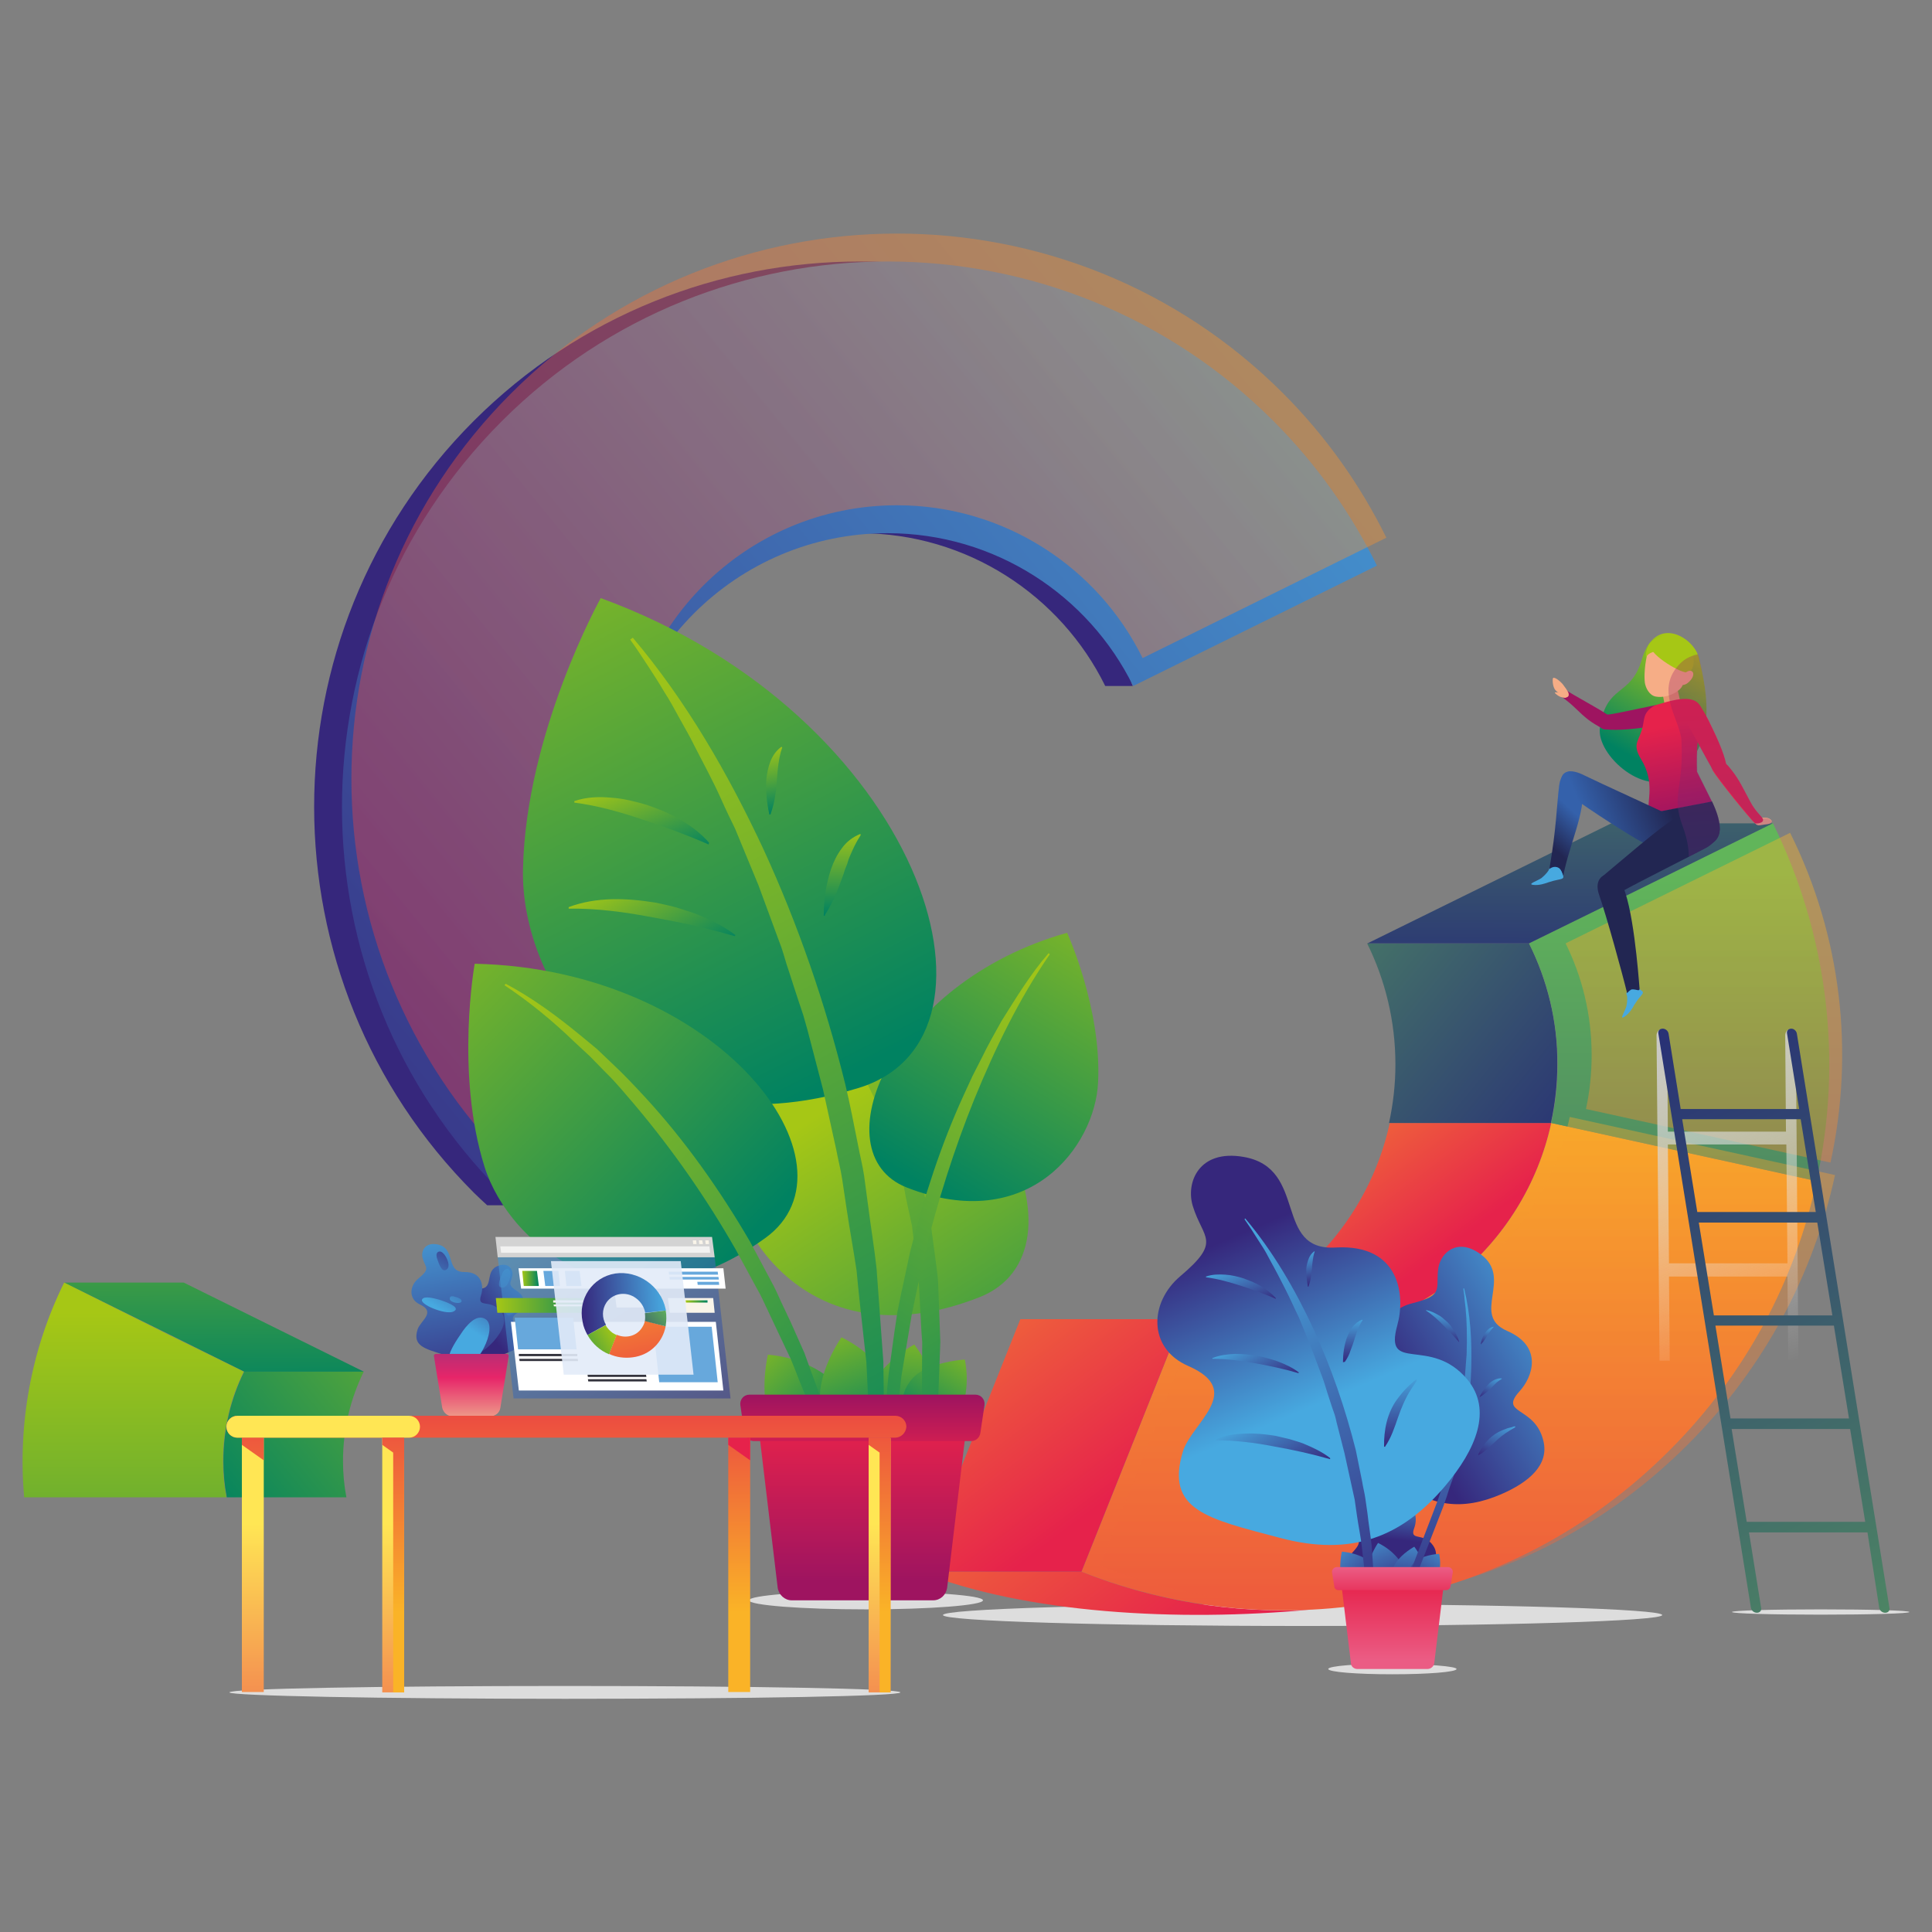 <?xml version="1.0" encoding="UTF-8"?> <svg xmlns="http://www.w3.org/2000/svg" xmlns:xlink="http://www.w3.org/1999/xlink" id="Layer_1" style="enable-background:new 0 0 512 512;" viewBox="0 0 512 512" xml:space="preserve"><rect x="0" y="0" width="512" height="512" fill="#808080" stroke="none"/> <style type="text/css"> .st0{fill:url(#SVGID_1_);} .st1{fill:url(#SVGID_2_);} .st2{opacity:0.4;fill:url(#SVGID_3_);} .st3{fill:url(#SVGID_4_);} .st4{fill:url(#SVGID_5_);} .st5{fill:url(#SVGID_6_);} .st6{fill:#DDDDDD;} .st7{fill:none;stroke:#B7B7B7;stroke-width:0.513;stroke-linecap:round;stroke-linejoin:round;stroke-miterlimit:10;} .st8{fill:url(#SVGID_7_);} .st9{fill:url(#SVGID_8_);} .st10{fill:url(#SVGID_9_);} .st11{fill:url(#SVGID_10_);} .st12{fill:url(#SVGID_11_);} .st13{opacity:0.4;fill:url(#SVGID_12_);} .st14{opacity:0.4;fill:url(#SVGID_13_);} .st15{fill:url(#SVGID_14_);} .st16{fill:url(#SVGID_15_);} .st17{fill:url(#SVGID_16_);} .st18{fill:url(#SVGID_17_);} .st19{fill:url(#SVGID_18_);} .st20{fill:url(#SVGID_19_);} .st21{fill:url(#SVGID_20_);} .st22{fill:url(#SVGID_21_);} .st23{fill:url(#SVGID_22_);} .st24{fill:url(#SVGID_23_);} .st25{fill:url(#SVGID_24_);} .st26{fill:url(#SVGID_25_);} .st27{fill:url(#SVGID_26_);} .st28{fill:url(#SVGID_27_);} .st29{fill:url(#SVGID_28_);} .st30{fill:url(#SVGID_29_);} .st31{fill:url(#SVGID_30_);} .st32{fill:url(#SVGID_31_);} .st33{fill:url(#SVGID_32_);} .st34{fill:url(#SVGID_33_);} .st35{fill:url(#SVGID_34_);} .st36{fill:url(#SVGID_35_);} .st37{fill:url(#SVGID_36_);} .st38{fill:url(#SVGID_37_);} .st39{fill:url(#SVGID_38_);} .st40{fill:url(#SVGID_39_);} .st41{fill:url(#SVGID_40_);} .st42{fill:url(#SVGID_41_);} .st43{fill:url(#SVGID_42_);} .st44{fill:url(#SVGID_43_);} .st45{fill:url(#SVGID_44_);} .st46{fill:url(#SVGID_45_);} .st47{fill:url(#SVGID_46_);} .st48{fill:url(#SVGID_47_);} .st49{fill:url(#SVGID_48_);} .st50{fill:url(#SVGID_49_);} .st51{fill:url(#SVGID_50_);} .st52{fill:url(#SVGID_51_);} .st53{fill:url(#SVGID_52_);} .st54{fill:url(#SVGID_53_);} .st55{fill:url(#SVGID_54_);} .st56{fill:url(#SVGID_55_);} .st57{fill:url(#SVGID_56_);} .st58{fill:url(#SVGID_57_);} .st59{fill:url(#SVGID_58_);} .st60{fill:url(#SVGID_59_);} .st61{fill:url(#SVGID_60_);} .st62{fill:url(#SVGID_61_);} .st63{fill:url(#SVGID_62_);} .st64{fill:url(#SVGID_63_);} .st65{fill:url(#SVGID_64_);} .st66{fill:url(#SVGID_65_);} .st67{fill:url(#SVGID_66_);} .st68{fill:url(#SVGID_67_);} .st69{fill:url(#SVGID_68_);} .st70{fill:url(#SVGID_69_);} .st71{fill:url(#SVGID_70_);} .st72{fill:url(#SVGID_71_);} .st73{fill:url(#SVGID_72_);} .st74{fill:url(#SVGID_73_);} .st75{fill:url(#SVGID_74_);} .st76{fill:url(#SVGID_75_);} .st77{fill:url(#SVGID_76_);} .st78{fill:url(#SVGID_77_);} .st79{fill:url(#SVGID_78_);} .st80{fill:url(#SVGID_79_);} .st81{opacity:0.6;fill:url(#SVGID_80_);} .st82{fill:#FFFFFF;} .st83{fill:#67A8DC;} .st84{fill:#F9F4E9;} .st85{fill:url(#SVGID_81_);} .st86{fill:#33333D;} .st87{fill:url(#SVGID_82_);} .st88{fill:url(#SVGID_83_);} .st89{opacity:0.9;fill:#E2EBF8;} .st90{fill:#D3D3D3;} .st91{fill:#F2F2F1;} .st92{fill:url(#SVGID_84_);} .st93{fill:url(#SVGID_85_);} .st94{fill:url(#SVGID_86_);} .st95{fill:url(#SVGID_87_);} .st96{fill:url(#SVGID_88_);} .st97{fill:url(#SVGID_89_);} .st98{fill:url(#SVGID_90_);} .st99{fill:#E79671;} .st100{fill:url(#SVGID_91_);} .st101{fill:#F6AD86;} .st102{fill:url(#SVGID_92_);} .st103{fill:url(#SVGID_93_);} .st104{fill:url(#SVGID_94_);} .st105{fill:url(#SVGID_95_);} .st106{fill:url(#SVGID_96_);} .st107{fill:url(#SVGID_97_);} .st108{fill:url(#SVGID_98_);} .st109{fill:url(#SVGID_99_);} .st110{fill:url(#SVGID_100_);} .st111{fill:url(#SVGID_101_);} .st112{fill:url(#SVGID_102_);} .st113{opacity:0.3;clip-path:url(#SVGID_104_);fill:url(#SVGID_105_);} </style> <g> <g> <g> <linearGradient gradientUnits="userSpaceOnUse" id="SVGID_1_" x1="249.722" x2="269.795" y1="238.327" y2="260.705"> <stop offset="0" style="stop-color:#36277C"></stop> <stop offset="1" style="stop-color:#47A9E0"></stop> </linearGradient> <path class="st0" d="M125.6,316.1c1.1,1.1,2.3,2.2,3.5,3.3h7.3c-14.1-13.2,18.9-84.7,18.9-105.6c0-40.1,32.5-72.5,72.5-72.5 c28.5,0,53.3,16.5,65.1,40.5h7.3c-6.8-13.8,41.3-58.7,29.8-70.2c-56.4-56.4-148.1-56.4-204.5,0 C69.1,168.1,69.2,259.7,125.6,316.1z"></path> <linearGradient gradientUnits="userSpaceOnUse" id="SVGID_2_" x1="32.646" x2="386.593" y1="307.173" y2="17.663"> <stop offset="0" style="stop-color:#36277C"></stop> <stop offset="1" style="stop-color:#47A9E0"></stop> </linearGradient> <path class="st1" d="M133,316.1c1.1,1.1,2.3,2.2,3.5,3.3l49.2-52.6c-14.1-13.2-23-32.1-23-53c0-40.1,32.5-72.5,72.5-72.5 c28.5,0,53.3,16.5,65.1,40.5l64.6-31.9c-6.8-13.8-15.9-26.8-27.4-38.3c-56.4-56.4-148.1-56.4-204.5,0 C76.5,168.1,76.5,259.7,133,316.1z"></path> </g> <linearGradient gradientUnits="userSpaceOnUse" id="SVGID_3_" x1="35.146" x2="389.094" y1="299.732" y2="10.22"> <stop offset="0" style="stop-color:#E6224B"></stop> <stop offset="1" style="stop-color:#FAB327"></stop> </linearGradient> <path class="st2" d="M135.5,308.7c1.1,1.1,2.3,2.2,3.5,3.3l49.2-52.6c-14.1-13.2-23-32.1-23-53c0-40.1,32.5-72.5,72.5-72.5 c28.5,0,53.3,16.5,65.1,40.5l64.6-31.9c-6.8-13.8-15.9-26.8-27.4-38.3c-56.4-56.4-148.1-56.4-204.5,0 C79,160.6,79,252.2,135.5,308.7z"></path> </g> <linearGradient gradientTransform="matrix(-1 0 0 1 493.433 0)" gradientUnits="userSpaceOnUse" id="SVGID_4_" x1="438.559" x2="349.688" y1="399.12" y2="326.796"> <stop offset="0" style="stop-color:#008261"></stop> <stop offset="1" style="stop-color:#A6C715"></stop> </linearGradient> <path class="st3" d="M59.2,387.2c0,3.3,0.3,6.5,0.9,9.6h31.7c-0.6-3.1-0.9-6.3-0.9-9.6c0-8.5,2-16.6,5.5-23.7H64.7 C61.2,370.6,59.2,378.6,59.2,387.2z"></path> <linearGradient gradientTransform="matrix(-1 0 0 1 493.433 0)" gradientUnits="userSpaceOnUse" id="SVGID_5_" x1="436.647" x2="437.043" y1="370.824" y2="282.396"> <stop offset="0" style="stop-color:#008261"></stop> <stop offset="1" style="stop-color:#A6C715"></stop> </linearGradient> <polygon class="st4" points="17,339.9 45.2,353.8 64.7,363.5 96.4,363.5 48.7,339.9 "></polygon> <linearGradient gradientTransform="matrix(-1 0 0 1 493.433 0)" gradientUnits="userSpaceOnUse" id="SVGID_6_" x1="458.074" x2="458.074" y1="500.747" y2="347.8"> <stop offset="0" style="stop-color:#008261"></stop> <stop offset="1" style="stop-color:#A6C715"></stop> </linearGradient> <path class="st5" d="M6.4,396.8H60c-0.6-3.1-0.9-6.3-0.9-9.6c0-8.5,2-16.6,5.5-23.7l-19.5-9.6L17,339.9 C8.2,357.7,4.7,377.5,6.4,396.8z"></path> <g> <g> <path class="st6" d="M440.5,428c0,1.6-42.7,2.9-95.3,2.9c-52.6,0-95.3-1.3-95.3-2.9c0-1.6,42.7-2.9,95.3-2.9 C397.8,425.1,440.5,426.4,440.5,428z"></path> <g> <g> <linearGradient gradientUnits="userSpaceOnUse" id="SVGID_7_" x1="308.924" x2="223.888" y1="439.619" y2="326.473"> <stop offset="0" style="stop-color:#E6224B"></stop> <stop offset="1" style="stop-color:#FAB327"></stop> </linearGradient> <path class="st8" d="M286.6,416.5h-42.9c28.2,11.2,68.9,13.3,103.2,10.1l0,0C326.5,427.6,305.9,424.2,286.6,416.5z"></path> <linearGradient gradientUnits="userSpaceOnUse" id="SVGID_8_" x1="374.583" x2="321.998" y1="337.427" y2="267.459"> <stop offset="0" style="stop-color:#E6224B"></stop> <stop offset="1" style="stop-color:#FAB327"></stop> </linearGradient> <path class="st9" d="M411.1,297.6c-7.1,32.7-36.2,57.1-70.9,57.1c-7.5,0-14.7-1.1-21.4-3.2c24.8-7.7,43.9-28.2,49.5-53.9H411.1 z"></path> <linearGradient gradientUnits="userSpaceOnUse" id="SVGID_9_" x1="418.884" x2="296.412" y1="300.011" y2="200.341"> <stop offset="0" style="stop-color:#293275"></stop> <stop offset="1" style="stop-color:#61B55A"></stop> </linearGradient> <path class="st10" d="M405.2,250h-42.9c4.8,9.7,7.5,20.6,7.5,32.1c0,5.3-0.6,10.5-1.7,15.5h42.9c1.1-5,1.7-10.2,1.7-15.5 C412.8,270.6,410,259.7,405.2,250z"></path> <linearGradient gradientUnits="userSpaceOnUse" id="SVGID_10_" x1="384.012" x2="384.012" y1="521.786" y2="278.233"> <stop offset="0" style="stop-color:#E6224B"></stop> <stop offset="1" style="stop-color:#FAB327"></stop> </linearGradient> <path class="st11" d="M286.6,416.5c52.1,20.7,113.7,10.1,155.8-32.1c20.4-20.4,33.4-45.2,39-71.4l-70.3-15.4 c-7.1,32.7-36.2,57.1-70.9,57.1c-9.5,0-18.6-1.8-26.9-5.1L286.6,416.5z"></path> <linearGradient gradientUnits="userSpaceOnUse" id="SVGID_11_" x1="445.014" x2="445.014" y1="486.416" y2="231.306"> <stop offset="0" style="stop-color:#293275"></stop> <stop offset="1" style="stop-color:#61B55A"></stop> </linearGradient> <path class="st12" d="M412.8,282.1c0,5.3-0.6,10.5-1.7,15.5l70.3,15.4c7-31.6,3.1-65.2-11.6-94.9l-64.6,31.9 C410.1,259.7,412.8,270.6,412.8,282.1z"></path> <linearGradient gradientUnits="userSpaceOnUse" id="SVGID_12_" x1="451.517" x2="451.517" y1="467.903" y2="232.709"> <stop offset="0" style="stop-color:#E6224B"></stop> <stop offset="1" style="stop-color:#FAB327"></stop> </linearGradient> <path class="st13" d="M421.8,279.6c0,4.9-0.5,9.7-1.5,14.3l64.8,14.2c6.4-29.2,2.9-60.1-10.7-87.4L414.9,250 C419.3,258.9,421.8,268.9,421.8,279.6z"></path> <linearGradient gradientUnits="userSpaceOnUse" id="SVGID_13_" x1="388.909" x2="388.909" y1="520.158" y2="276.602"> <stop offset="0" style="stop-color:#E6224B"></stop> <stop offset="1" style="stop-color:#FAB327"></stop> </linearGradient> <path class="st14" d="M291.5,414.9c52.1,20.7,113.7,10.1,155.8-32.1c20.4-20.4,33.3-45.2,39-71.4L416,296 c-7.1,32.7-36.2,57.1-70.9,57.1c-9.5,0-18.6-1.8-26.9-5.2L291.5,414.9z"></path> </g> <linearGradient gradientUnits="userSpaceOnUse" id="SVGID_14_" x1="415.989" x2="416.525" y1="260.017" y2="140.233"> <stop offset="0" style="stop-color:#293275"></stop> <stop offset="1" style="stop-color:#61B55A"></stop> </linearGradient> <polygon class="st15" points="469.8,218.2 431.7,237 405.2,250 362.4,250 427,218.2 "></polygon> <linearGradient gradientUnits="userSpaceOnUse" id="SVGID_15_" x1="290.758" x2="214.017" y1="399.331" y2="297.221"> <stop offset="0" style="stop-color:#E6224B"></stop> <stop offset="1" style="stop-color:#FAB327"></stop> </linearGradient> <polygon class="st16" points="313.3,349.6 286.6,416.5 243.7,416.5 270.4,349.6 "></polygon> </g> </g> <g> <path class="st6" d="M506,427.2c0,0.4-10.5,0.7-23.5,0.7c-13,0-23.5-0.3-23.5-0.7c0-0.4,10.5-0.7,23.5-0.7 C495.5,426.5,506,426.8,506,427.2z"></path> <linearGradient gradientUnits="userSpaceOnUse" id="SVGID_16_" x1="442.181" x2="473.24" y1="271.94" y2="361.752"> <stop offset="0" style="stop-color:#C9C8C8"></stop> <stop offset="1" style="stop-color:#FFFFFF;stop-opacity:0"></stop> </linearGradient> <path class="st17" d="M475.9,274.4c0-1-0.6-1.7-1.4-1.7c-0.8,0-1.4,0.8-1.4,1.7l0.2,25.5H442l-0.2-25.5c0-1-0.6-1.7-1.4-1.7 c-0.7,0-1.4,0.8-1.4,1.7l0.8,86.2h2.7l-0.2-22.3h31.4l0.2,22.3h2.7L475.9,274.4z M442.3,334.8l-0.3-31.5h31.4l0.3,31.5H442.3z"></path> <linearGradient gradientUnits="userSpaceOnUse" id="SVGID_17_" x1="434.852" x2="549.215" y1="278.919" y2="509.749"> <stop offset="0" style="stop-color:#293275"></stop> <stop offset="1" style="stop-color:#61B55A"></stop> </linearGradient> <path class="st18" d="M474.7,272.6c-0.8,0-1.3,0.6-1.1,1.4l3.2,19.9h-31.4l-3.2-19.9c-0.1-0.8-0.8-1.4-1.6-1.4 c-0.8,0-1.3,0.6-1.1,1.4l24.5,152c0.1,0.8,0.8,1.4,1.6,1.4c0.8,0,1.3-0.6,1.1-1.4l-3.2-19.9h31.4L498,426 c0.1,0.8,0.8,1.4,1.6,1.4s1.3-0.6,1.1-1.4l-24.5-152C476.1,273.2,475.4,272.6,474.7,272.6z M450.2,324h31.4l4,24.6h-31.4 L450.2,324z M454.6,351.3H486l4,24.6h-31.4L454.6,351.3z M477.2,296.6l4,24.6h-31.4l-4-24.6H477.2z M462.9,403.3l-4-24.6h31.4 l4,24.6H462.9z"></path> </g> <g> <path class="st6" d="M386,442.3c0,0.8-7.6,1.4-17,1.4c-9.4,0-17-0.6-17-1.4c0-0.8,7.6-1.4,17-1.4C378.4,441,386,441.6,386,442.3z "></path> <g> <linearGradient gradientUnits="userSpaceOnUse" id="SVGID_18_" x1="368.337" x2="369.857" y1="407.906" y2="393.313"> <stop offset="0" style="stop-color:#36277C"></stop> <stop offset="1" style="stop-color:#47A9E0"></stop> </linearGradient> <path class="st19" d="M364.2,390.8c-3.4-1-4.7,1.5-4.3,3.4c0.5,2.7,2,2.9-1.5,5.3c-2.6,1.8-3.1,5.3-0.1,7c4.2,2.3-0.1,4.4-1,6.5 c-1.9,4.4,1.4,5.4,6.8,7.4c5.5,2.1,9.5,0.9,13.2-2.7c2.7-2.6,4.3-5.5,2.5-8.1c-2.5-3.7-6.4-1-5-4.7c0.8-2.2,0.8-6.2-4.1-6.5 C365.7,398.4,369.1,392.2,364.2,390.8z"></path> <linearGradient gradientTransform="matrix(-1 -8.000000e-03 -8.000000e-03 1 719.993 -6.138)" gradientUnits="userSpaceOnUse" id="SVGID_19_" x1="352.075" x2="365.57" y1="431.04" y2="416.578"> <stop offset="0" style="stop-color:#36277C"></stop> <stop offset="1" style="stop-color:#47A9E0"></stop> </linearGradient> <path class="st20" d="M365.5,421.7c3.8-2.4-1.1-9.8-9.9-10.5c0,0-0.9,3.9-0.1,7.4C356.3,421.5,360.2,425.1,365.5,421.7z"></path> <linearGradient gradientTransform="matrix(-0.928 -0.374 -0.374 0.928 801.431 136.388)" gradientUnits="userSpaceOnUse" id="SVGID_20_" x1="293.841" x2="307.338" y1="426.536" y2="412.073"> <stop offset="0" style="stop-color:#36277C"></stop> <stop offset="1" style="stop-color:#47A9E0"></stop> </linearGradient> <path class="st21" d="M370.6,422.3c4.4-0.9,2.6-9.5-5.4-13.4c0,0-2.3,3.3-2.8,6.8C362.1,418.7,364.4,423.5,370.6,422.3z"></path> <linearGradient gradientTransform="matrix(-0.662 -0.75 -0.75 0.662 823.131 336.379)" gradientUnits="userSpaceOnUse" id="SVGID_21_" x1="233.425" x2="245.643" y1="394.585" y2="381.492"> <stop offset="0" style="stop-color:#36277C"></stop> <stop offset="1" style="stop-color:#47A9E0"></stop> </linearGradient> <path class="st22" d="M373.7,422.9c3.9,1.1,6-6.6,1.1-13c0,0-3.2,1.7-5,4.4C368.3,416.6,368.2,421.4,373.7,422.9z"></path> <linearGradient gradientTransform="matrix(-0.266 -0.964 -0.964 0.266 754.459 519.056)" gradientUnits="userSpaceOnUse" id="SVGID_22_" x1="195.334" x2="206.309" y1="339.8" y2="328.039"> <stop offset="0" style="stop-color:#36277C"></stop> <stop offset="1" style="stop-color:#47A9E0"></stop> </linearGradient> <path class="st23" d="M375.4,421.9c2.7,2.4,7.4-3,6-10.1c0,0-3.3,0.1-5.8,1.6C373.5,414.7,371.6,418.5,375.4,421.9z"></path> <g> <linearGradient gradientUnits="userSpaceOnUse" id="SVGID_23_" x1="372.747" x2="418.631" y1="374.418" y2="347.652"> <stop offset="0" style="stop-color:#36277C"></stop> <stop offset="1" style="stop-color:#47A9E0"></stop> </linearGradient> <path class="st24" d="M392.4,332.4c-6.1-4.5-10.5-0.5-11.2,3.5c-0.9,5.7,1.8,7.3-7,9.5c-6.5,1.6-10.2,8.2-5.5,13.9 c6.6,7.9-3.6,8.6-7,12.2c-7.1,7.4-1.3,11.8,7.8,19.9c9.3,8.3,18.3,8.9,28.3,4.6c7.4-3.2,12.8-7.8,11.2-14.2 c-2.2-9.2-11.9-6.9-6.3-13.1c3.4-3.7,6.4-11.8-3.3-16C389.7,348.5,401.1,338.8,392.4,332.4z"></path> <g> <linearGradient gradientTransform="matrix(-0.895 -0.447 -0.447 0.895 1041.016 -133.338)" gradientUnits="userSpaceOnUse" id="SVGID_24_" x1="338.616" x2="381.411" y1="799.485" y2="721.461"> <stop offset="0" style="stop-color:#36277C"></stop> <stop offset="1" style="stop-color:#47A9E0"></stop> </linearGradient> <path class="st25" d="M370.3,430.5l1-2.5l11.2-28.8c0.6-1.7,1.2-3.4,1.7-5.1l0.9-2.5c0.3-0.8,0.5-1.7,0.7-2.6 c0.5-1.7,0.9-3.4,1.4-5.2c1.5-7,2.5-14.1,2.7-21.2c0.2-7.1-0.2-14.3-1.9-21.2l-0.2,0.1c0.1,0.9,0.3,1.8,0.3,2.6 c0.1,0.9,0.2,1.8,0.3,2.6c0.1,0.9,0.1,1.8,0.2,2.6c0,0.9,0.1,1.8,0.1,2.6c0,1.8,0.1,3.5,0,5.3c0,0.9,0,1.8-0.1,2.6l-0.2,2.6 l-0.2,2.6l-0.3,2.6l-0.3,2.6c-0.1,0.9-0.3,1.7-0.4,2.6c-0.1,0.9-0.3,1.7-0.4,2.6l-0.2,1.3c-0.1,0.4-0.2,0.9-0.3,1.3l-1.1,5.1 c-0.4,1.7-0.9,3.4-1.3,5.1c-0.2,0.8-0.4,1.7-0.7,2.5c-0.3,0.8-0.6,1.7-0.8,2.5c-0.5,1.7-1,3.4-1.6,5 c-0.6,1.6-10.4,27.1-11,28.8l-0.9,2.5"></path> <linearGradient gradientTransform="matrix(-0.895 -0.447 -0.447 0.895 1041.016 -133.338)" gradientUnits="userSpaceOnUse" id="SVGID_25_" x1="367.953" x2="372.752" y1="745.274" y2="736.525"> <stop offset="0" style="stop-color:#36277C"></stop> <stop offset="1" style="stop-color:#47A9E0"></stop> </linearGradient> <path class="st26" d="M384.6,368.3c-0.6-1.2-1.3-2.2-2.2-3.1c-0.4-0.5-0.9-0.9-1.3-1.3c-0.5-0.4-0.9-0.8-1.4-1.2 c-1-0.7-2-1.4-3.2-1.9c-1.1-0.5-2.3-0.9-3.6-1l-0.1,0.1c2.2,1.1,4.2,2.4,6.1,3.9C380.8,365.2,382.7,366.7,384.6,368.3 L384.6,368.3z"></path> <linearGradient gradientTransform="matrix(-0.895 -0.447 -0.447 0.895 1041.016 -133.338)" gradientUnits="userSpaceOnUse" id="SVGID_26_" x1="371.234" x2="374.265" y1="731.984" y2="724.055"> <stop offset="0" style="stop-color:#36277C"></stop> <stop offset="1" style="stop-color:#47A9E0"></stop> </linearGradient> <path class="st27" d="M386.7,355.6c-0.3-1.1-0.8-2-1.3-2.9c-0.3-0.4-0.6-0.8-0.9-1.3c-0.3-0.4-0.7-0.8-1-1.1 c-0.8-0.7-1.5-1.4-2.5-1.9c-0.9-0.5-1.9-1-3-1.2l-0.1,0.1c1.7,1.1,3.2,2.5,4.6,3.9c1.4,1.4,2.8,2.9,4.1,4.4L386.7,355.6z"></path> <linearGradient gradientTransform="matrix(-0.895 -0.447 -0.447 0.895 1041.016 -133.338)" gradientUnits="userSpaceOnUse" id="SVGID_27_" x1="354.023" x2="354.046" y1="740.368" y2="732.86"> <stop offset="0" style="stop-color:#36277C"></stop> <stop offset="1" style="stop-color:#47A9E0"></stop> </linearGradient> <path class="st28" d="M392.2,370.2c0.7-0.4,1.2-0.8,1.7-1.2c0.5-0.4,0.9-0.8,1.4-1.3c0.2-0.2,0.4-0.4,0.6-0.6l0.3-0.3 c0.1-0.1,0.2-0.2,0.3-0.3c0.4-0.4,0.9-0.7,1.5-1.1l0-0.1c-0.7-0.1-1.4,0.1-2,0.4c-0.6,0.3-1.2,0.7-1.6,1.2 c-1,1-1.7,2.1-2.3,3.3L392.2,370.2z"></path> <linearGradient gradientTransform="matrix(-0.895 -0.447 -0.447 0.895 1041.016 -133.338)" gradientUnits="userSpaceOnUse" id="SVGID_28_" x1="364.283" x2="370.646" y1="760.486" y2="748.885"> <stop offset="0" style="stop-color:#36277C"></stop> <stop offset="1" style="stop-color:#47A9E0"></stop> </linearGradient> <path class="st29" d="M382.9,383.3c-0.8-1.5-1.8-2.9-2.9-4.1c-0.5-0.6-1.1-1.2-1.7-1.7c-0.6-0.5-1.3-1-1.9-1.6 c-1.3-1-2.7-1.8-4.2-2.5c-1.5-0.7-3.1-1.2-4.8-1.4l-0.1,0.2c2.9,1.4,5.5,3.2,8.1,5.1c2.6,1.9,5.1,3.9,7.4,6.1L382.9,383.3z"></path> <linearGradient gradientTransform="matrix(-0.895 -0.447 -0.447 0.895 1041.016 -133.338)" gradientUnits="userSpaceOnUse" id="SVGID_29_" x1="346.252" x2="346.288" y1="754.29" y2="742.428"> <stop offset="0" style="stop-color:#36277C"></stop> <stop offset="1" style="stop-color:#47A9E0"></stop> </linearGradient> <path class="st30" d="M391.9,385.6c1.5-0.8,2.8-2.1,4.1-3.3c1.2-1.2,2.6-2.3,4.1-3.2c0.4-0.2,0.8-0.5,1.2-0.7 c0.2-0.1,0.5-0.4,0.1-0.4c-0.2,0-0.5,0.1-0.7,0.2c-0.4,0.1-0.8,0.2-1.2,0.3c-0.8,0.3-1.6,0.6-2.4,1c-2.4,1.3-4.2,3.5-5.4,6 L391.9,385.6z"></path> <linearGradient gradientTransform="matrix(-0.895 -0.447 -0.447 0.895 1041.016 -133.338)" gradientUnits="userSpaceOnUse" id="SVGID_30_" x1="360.484" x2="361.759" y1="727.662" y2="721.948"> <stop offset="0" style="stop-color:#36277C"></stop> <stop offset="1" style="stop-color:#47A9E0"></stop> </linearGradient> <path class="st31" d="M392.4,356.3c0.4-0.4,0.8-0.8,1-1.2c0.3-0.4,0.5-0.8,0.8-1.2c0.2-0.4,0.5-0.8,0.7-1.1 c0.3-0.4,0.5-0.7,0.9-1.1l0-0.1c-0.5,0.1-1,0.3-1.4,0.7c-0.4,0.3-0.7,0.8-1,1.2C392.9,354.3,392.5,355.3,392.4,356.3 L392.4,356.3z"></path> </g> </g> <g> <linearGradient gradientUnits="userSpaceOnUse" id="SVGID_31_" x1="328.808" x2="348.117" y1="326.866" y2="372.558"> <stop offset="0" style="stop-color:#36277C"></stop> <stop offset="1" style="stop-color:#47A9E0"></stop> </linearGradient> <path class="st32" d="M329.6,306.6c-11.9-2.1-15.4,6.8-13.5,13c2.7,8.8,7.8,9.2-3.3,18.6c-8.2,6.9-8.7,19.1,2.1,23.8 c15.1,6.6,1,15-1.4,22.6c-4.8,15.7,6.7,17.9,25.5,22.9c19.3,5.2,32.6-0.3,43.9-13.6c8.3-9.8,12.7-20.3,5.9-28.4 c-9.8-11.6-22.1-1.3-18.5-14.3c2.2-7.8,0.7-21.5-16.2-20.6C337.3,331.7,346.8,309.6,329.6,306.6z"></path> <g> <linearGradient gradientTransform="matrix(-1 0 0 1 633.213 0)" gradientUnits="userSpaceOnUse" id="SVGID_32_" x1="257.679" x2="314.238" y1="431.579" y2="328.459"> <stop offset="0" style="stop-color:#36277C"></stop> <stop offset="1" style="stop-color:#47A9E0"></stop> </linearGradient> <path class="st33" d="M364.4,436.9c0,0,0-10.6-0.2-16.4c-0.2-4.1-0.7-10.9-0.7-10.9c-0.3-2.8-0.8-5.7-1.1-8.5l-0.6-4.2 c-0.2-1.4-0.6-2.8-0.8-4.2c-0.6-2.8-1.1-5.6-1.7-8.4c-2.8-11.1-6.5-21.9-11.3-32.3c-4.8-10.3-10.6-20.3-18-29.1l-0.2,0.2 c0.8,1.2,1.6,2.3,2.4,3.6c0.8,1.2,1.5,2.4,2.3,3.6c0.8,1.2,1.4,2.4,2.1,3.7c0.7,1.3,1.4,2.5,2,3.7c1.3,2.5,2.6,5,3.8,7.6 c0.6,1.3,1.2,2.6,1.8,3.8l1.6,3.9l1.6,3.9l1.5,4l1.5,4c0.5,1.3,0.9,2.7,1.3,4c0.4,1.3,0.9,2.7,1.3,4l0.7,2 c0.2,0.7,0.4,1.4,0.5,2l2.1,8.2c0.6,2.7,1.2,5.5,1.8,8.2c0.3,1.4,0.6,2.7,0.9,4.1c0.2,1.4,0.4,2.8,0.6,4.2 c0.4,2.8,1,5.6,1.3,8.3c0.3,2.8,0.9,7.1,1,10.8c0.1,3.7,0.4,16.4,0.4,16.4"></path> <linearGradient gradientTransform="matrix(-1 0 0 1 633.213 0)" gradientUnits="userSpaceOnUse" id="SVGID_33_" x1="296.734" x2="304.429" y1="368.809" y2="354.779"> <stop offset="0" style="stop-color:#36277C"></stop> <stop offset="1" style="stop-color:#47A9E0"></stop> </linearGradient> <path class="st34" d="M344.2,363.7c-1.7-1.3-3.5-2.1-5.3-2.8c-0.9-0.4-1.9-0.6-2.8-0.9c-1-0.3-1.9-0.5-2.9-0.7 c-2-0.3-3.9-0.5-5.9-0.5c-2,0.1-4,0.3-6,1.1l0,0.2c3.9,0,7.7,0.5,11.5,1.2c3.8,0.7,7.6,1.5,11.3,2.6L344.2,363.7z"></path> <linearGradient gradientTransform="matrix(-1 0 0 1 633.213 0)" gradientUnits="userSpaceOnUse" id="SVGID_34_" x1="301.993" x2="306.854" y1="347.496" y2="334.782"> <stop offset="0" style="stop-color:#36277C"></stop> <stop offset="1" style="stop-color:#47A9E0"></stop> </linearGradient> <path class="st35" d="M338.1,344c-1.2-1.3-2.5-2.3-4-3.2c-0.7-0.4-1.5-0.8-2.2-1.1c-0.8-0.3-1.5-0.6-2.3-0.9 c-1.6-0.5-3.2-0.9-4.9-1c-1.7-0.1-3.4-0.1-5.1,0.5l0,0.2c3.2,0.4,6.3,1.3,9.4,2.3c3.1,1,6.1,2.1,9.1,3.4L338.1,344z"></path> <linearGradient gradientTransform="matrix(-1 0 0 1 633.213 0)" gradientUnits="userSpaceOnUse" id="SVGID_35_" x1="274.396" x2="274.432" y1="360.938" y2="348.899"> <stop offset="0" style="stop-color:#36277C"></stop> <stop offset="1" style="stop-color:#47A9E0"></stop> </linearGradient> <path class="st36" d="M356.4,360.9c0.7-1,1.2-2,1.5-3c0.4-1,0.7-1.9,1-2.8c0.1-0.5,0.3-0.9,0.4-1.3l0.2-0.6 c0.1-0.2,0.2-0.4,0.2-0.6c0.4-0.8,0.7-1.7,1.4-2.7l-0.1-0.2c-1,0.4-1.9,1.1-2.6,2c-0.7,0.9-1.1,1.9-1.5,2.9 c-0.7,2.1-1,4.2-1,6.4L356.4,360.9z"></path> <linearGradient gradientTransform="matrix(-1 0 0 1 633.213 0)" gradientUnits="userSpaceOnUse" id="SVGID_36_" x1="290.847" x2="301.049" y1="393.2" y2="374.598"> <stop offset="0" style="stop-color:#36277C"></stop> <stop offset="1" style="stop-color:#47A9E0"></stop> </linearGradient> <path class="st37" d="M352.5,386.4c-2.2-1.7-4.6-2.8-7-3.8c-1.2-0.5-2.5-0.8-3.7-1.2c-1.3-0.3-2.5-0.6-3.8-0.9 c-2.6-0.4-5.2-0.7-7.9-0.6c-2.7,0.1-5.4,0.4-7.9,1.5l0,0.3c5.1,0,10.2,0.6,15.3,1.6c5.1,0.9,10.1,2,15,3.4L352.5,386.4z"></path> <linearGradient gradientTransform="matrix(-1 0 0 1 633.213 0)" gradientUnits="userSpaceOnUse" id="SVGID_37_" x1="261.935" x2="261.992" y1="383.263" y2="364.243"> <stop offset="0" style="stop-color:#36277C"></stop> <stop offset="1" style="stop-color:#47A9E0"></stop> </linearGradient> <path class="st38" d="M367.1,383.3c1.6-2.3,2.5-5.1,3.4-7.7c0.9-2.6,2-5.2,3.5-7.5c0.4-0.6,0.8-1.2,1.2-1.8 c0.2-0.3,0.5-0.9-0.1-0.6c-0.3,0.2-0.6,0.5-0.8,0.7c-0.5,0.4-1,0.9-1.4,1.3c-1,1-1.9,2.1-2.7,3.2c-2.6,3.6-3.5,8.1-3.4,12.5 H367.1z"></path> <linearGradient gradientTransform="matrix(-1 0 0 1 633.213 0)" gradientUnits="userSpaceOnUse" id="SVGID_38_" x1="284.757" x2="286.802" y1="340.566" y2="331.403"> <stop offset="0" style="stop-color:#36277C"></stop> <stop offset="1" style="stop-color:#47A9E0"></stop> </linearGradient> <path class="st39" d="M346.8,340.9c0.3-0.9,0.5-1.7,0.6-2.5c0.1-0.8,0.2-1.6,0.3-2.3c0-0.7,0.1-1.4,0.2-2.1 c0.1-0.7,0.2-1.4,0.5-2.3l-0.1-0.1c-0.7,0.5-1.2,1.2-1.5,2c-0.3,0.8-0.5,1.6-0.6,2.4c-0.1,1.7,0.1,3.3,0.4,5L346.8,340.9z"></path> </g> </g> <g> <linearGradient gradientTransform="matrix(-1 0 0 1 633.213 0)" gradientUnits="userSpaceOnUse" id="SVGID_39_" x1="264.231" x2="264.231" y1="419.197" y2="439.807"> <stop offset="0" style="stop-color:#E6224B"></stop> <stop offset="1" style="stop-color:#EB5C84"></stop> </linearGradient> <path class="st40" d="M359.7,442.3h18.6c0.9,0,1.7-0.7,1.8-1.6l2.6-21.5c0.1-1.1-0.7-2-1.8-2h-23.7c-1.1,0-1.9,1-1.8,2 l2.6,21.5C358,441.6,358.8,442.3,359.7,442.3z"></path> <linearGradient gradientTransform="matrix(-1 0 0 1 633.213 0)" gradientUnits="userSpaceOnUse" id="SVGID_40_" x1="264.231" x2="264.231" y1="424.457" y2="415.478"> <stop offset="0" style="stop-color:#E6224B"></stop> <stop offset="1" style="stop-color:#EB5C84"></stop> </linearGradient> <path class="st41" d="M354.7,421.4h28.5c0.6,0,1.1-0.4,1.2-1l0.6-3.7c0.1-0.7-0.5-1.4-1.2-1.4h-29.6c-0.7,0-1.3,0.7-1.2,1.4 l0.6,3.7C353.6,421,354.1,421.4,354.7,421.4z"></path> </g> </g> </g> <g> <path class="st6" d="M260.5,424.1c0,1.3-13.9,2.4-31,2.4c-17.1,0-31-1.1-31-2.4c0-1.3,13.9-2.4,31-2.4 C246.6,421.8,260.5,422.8,260.5,424.1z"></path> <linearGradient gradientTransform="matrix(-1 -8.000000e-03 -8.000000e-03 1 719.993 -6.138)" gradientUnits="userSpaceOnUse" id="SVGID_41_" x1="495.468" x2="522.744" y1="391.102" y2="361.873"> <stop offset="0" style="stop-color:#008261"></stop> <stop offset="1" style="stop-color:#A6C715"></stop> </linearGradient> <path class="st42" d="M223.5,380.3c7.7-4.9-2.2-19.8-20-21.3c0,0-1.9,7.9-0.2,14.9C204.9,379.8,212.8,387.1,223.5,380.3z"></path> <linearGradient gradientTransform="matrix(-0.928 -0.374 -0.374 0.928 801.431 136.388)" gradientUnits="userSpaceOnUse" id="SVGID_42_" x1="437.062" x2="464.341" y1="440.124" y2="410.892"> <stop offset="0" style="stop-color:#008261"></stop> <stop offset="1" style="stop-color:#A6C715"></stop> </linearGradient> <path class="st43" d="M233.8,381.5c8.9-1.7,5.3-19.2-10.8-27.1c0,0-4.7,6.6-5.6,13.8C216.6,374.2,221.3,383.9,233.8,381.5z"></path> <linearGradient gradientTransform="matrix(-0.662 -0.75 -0.75 0.662 823.131 336.379)" gradientUnits="userSpaceOnUse" id="SVGID_43_" x1="352.995" x2="377.688" y1="468.501" y2="442.04"> <stop offset="0" style="stop-color:#008261"></stop> <stop offset="1" style="stop-color:#A6C715"></stop> </linearGradient> <path class="st44" d="M240.1,382.7c7.9,2.2,12.1-13.4,2.2-26.4c0,0-6.5,3.5-10.1,8.9C229.1,369.8,229,379.6,240.1,382.7z"></path> <linearGradient gradientTransform="matrix(-0.266 -0.964 -0.964 0.266 754.459 519.055)" gradientUnits="userSpaceOnUse" id="SVGID_44_" x1="271.061" x2="293.242" y1="456.251" y2="432.482"> <stop offset="0" style="stop-color:#008261"></stop> <stop offset="1" style="stop-color:#A6C715"></stop> </linearGradient> <path class="st45" d="M243.5,380.7c5.5,4.9,15-6.1,12.2-20.4c0,0-6.6,0.3-11.7,3.2C239.7,366,235.8,373.8,243.5,380.7z"></path> <linearGradient gradientUnits="userSpaceOnUse" id="SVGID_45_" x1="285.496" x2="219.313" y1="394.96" y2="293.635"> <stop offset="0" style="stop-color:#008261"></stop> <stop offset="1" style="stop-color:#A6C715"></stop> </linearGradient> <path class="st46" d="M259.5,343.8c30.4-11.9,6.1-71.3-55.8-88.7c0,0-12.1,26.4-10.8,52.2C194.1,329.4,217,360.5,259.5,343.8z"></path> <linearGradient gradientTransform="matrix(-1 0 0 1 633.213 0)" gradientUnits="userSpaceOnUse" id="SVGID_46_" x1="363.751" x2="445.044" y1="403.075" y2="274.5"> <stop offset="0" style="stop-color:#008261"></stop> <stop offset="1" style="stop-color:#A6C715"></stop> </linearGradient> <path class="st47" d="M209.9,262.6c5.7,4.1,10.5,9.2,14.2,14.9c1.1,1.3,1.9,2.8,2.8,4.3c0.8,1.5,1.8,2.8,2.5,4.4 c0.7,1.6,1.5,3.1,2.2,4.6l1.1,2.3l0.9,2.4c2.5,6.3,4.5,12.8,6,19.4c0.6,3.4,1.4,6.7,2.1,10l1.2,10.2c0.2,1.7,0.5,3.4,0.6,5.1 l0.3,5.2c0.2,3.4,0.3,6.9,0.6,10.3c-0.1,6.9,0,13.8-0.2,20.8c-0.2,3.5-0.4,6.9-0.6,10.4l-0.2,5.2l-0.1,2.6l-0.3,2.6l-0.8,10.5 l-0.4,5.3l-0.3,5.3l0.5,0.1l3.7-20.8l0.4-2.6l0.3-2.6l0.6-5.3l1.2-10.5l0.3-2.6l0.1-2.6l0.2-5.3l0.4-10.6l-0.4-10.6l-0.2-5.3 c-0.1-1.8-0.4-3.5-0.6-5.3l-1.4-10.5l-2.3-10.3c-1.8-6.8-4-13.6-7-20l-1.1-2.4l-1.3-2.3l-2.6-4.6c-0.8-1.6-2-2.9-3-4.4 c-1-1.4-2-2.9-3.2-4.2c-4.4-5.5-9.7-10.4-16-13.7L209.9,262.6z"></path> <linearGradient gradientTransform="matrix(0.98 -0.2 0.2 0.98 28.661 65.004)" gradientUnits="userSpaceOnUse" id="SVGID_47_" x1="163.42" x2="237.915" y1="288.924" y2="209.094"> <stop offset="0" style="stop-color:#008261"></stop> <stop offset="1" style="stop-color:#A6C715"></stop> </linearGradient> <path class="st48" d="M240.3,314.7c-23.1-9.1-4.6-54.3,42.5-67.5c0,0,9.2,20.1,8.2,39.7C290.2,303.7,272.7,327.4,240.3,314.7z"></path> <linearGradient gradientTransform="matrix(-1 0 0 1 633.213 0)" gradientUnits="userSpaceOnUse" id="SVGID_48_" x1="421.023" x2="333.275" y1="405.142" y2="266.357"> <stop offset="0" style="stop-color:#008261"></stop> <stop offset="1" style="stop-color:#A6C715"></stop> </linearGradient> <path class="st49" d="M277.9,252.6c-4.8,5.5-8.6,11.8-12.5,18c-1.8,3.2-3.6,6.4-5.2,9.7l-2.5,4.9l-2.3,5 c-6.1,13.3-10.6,27.3-14.2,41.5c-0.8,3.6-1.5,7.2-2.3,10.7l-1.1,5.4l-0.8,5.4l-1.5,10.9c-0.4,3.6-0.6,7.3-0.9,10.9l-0.4,5.5 c-0.1,1.8-0.1,3.6-0.1,5.5l-0.2,10.9c0,3.6,0.4,7.3,0.5,10.9c0.2,3.6,0.5,7.3,0.8,10.9l0.4,0c0.1-7.2,0-14.5,0.4-21.7l0.7-10.8 c0.1-1.8,0.2-3.6,0.4-5.4l0.6-5.4l1.2-10.8l1.8-10.7l0.9-5.4l1.1-5.3c0.8-3.5,1.5-7.1,2.3-10.6c3.4-14,7.8-27.9,13.2-41.3 c5.5-13.4,11.8-26.5,20-38.4L277.9,252.6z"></path> <linearGradient gradientTransform="matrix(-0.962 -0.274 -0.274 0.962 689.75 82.245)" gradientUnits="userSpaceOnUse" id="SVGID_49_" x1="398.814" x2="535.8" y1="328.406" y2="181.61"> <stop offset="0" style="stop-color:#008261"></stop> <stop offset="1" style="stop-color:#A6C715"></stop> </linearGradient> <path class="st50" d="M227.6,288.3c43.7-13.4,16.1-98.9-68.4-129.8c0,0-19.8,35.5-20.6,71.7C137.8,261.1,166.5,307,227.6,288.3z"></path> <linearGradient gradientTransform="matrix(-1 0 0 1 633.213 0)" gradientUnits="userSpaceOnUse" id="SVGID_50_" x1="370.886" x2="492.151" y1="403.906" y2="182.815"> <stop offset="0" style="stop-color:#008261"></stop> <stop offset="1" style="stop-color:#A6C715"></stop> </linearGradient> <path class="st51" d="M167,169.5c1.6,2.2,3.1,4.5,4.6,6.8c1.5,2.3,3,4.6,4.4,7c1.5,2.3,2.8,4.7,4.1,7.1c1.3,2.4,2.7,4.7,3.9,7.2 c2.5,4.9,5.1,9.6,7.3,14.6c1.1,2.5,2.3,4.9,3.5,7.4l3.1,7.5l3.1,7.5l2.8,7.6l2.8,7.6c1,2.5,1.6,5.2,2.5,7.7 c0.8,2.6,1.7,5.2,2.5,7.7l1.3,3.9c0.4,1.3,0.7,2.6,1.1,3.9l4.1,15.7c1.2,5.3,2.3,10.6,3.5,15.9c0.5,2.7,1.2,5.3,1.6,8 c0.4,2.7,0.8,5.4,1.2,8c0.8,5.4,1.8,10.7,2.6,16.1c0.5,5.4,1.1,10.8,1.7,16.2l0.9,8.1l0.4,8.2l1,16.4c0.7,10.9,0.2,21.9,0.9,32.9 l0.6,0.1l1-16.5l0.5-8.2c0.2-2.7,0.4-5.5,0.3-8.2l-0.1-16.5l-0.1-8.3l-0.6-8.2l-1.2-16.5c-0.6-5.5-1.5-10.9-2.2-16.4l-1.1-8.2 c-0.4-2.7-1.1-5.4-1.6-8.1c-1.1-5.4-2.1-10.8-3.4-16.2c-5.3-21.4-12.5-42.3-21.7-62.3c-9.3-19.9-20.4-39.2-34.6-56L167,169.5z"></path> <linearGradient gradientTransform="matrix(-0.999 5.160000e-02 5.160000e-02 0.999 619.971 -10.167)" gradientUnits="userSpaceOnUse" id="SVGID_51_" x1="441.838" x2="540.67" y1="318.86" y2="212.95"> <stop offset="0" style="stop-color:#008261"></stop> <stop offset="1" style="stop-color:#A6C715"></stop> </linearGradient> <path class="st52" d="M202.8,328.1c26.7-19.3-12.1-71.3-77-72.7c0,0-5.2,28.9,2.6,53.8C135.1,330.4,165.4,355.1,202.8,328.1z"></path> <linearGradient gradientTransform="matrix(-1 0 0 1 633.213 0)" gradientUnits="userSpaceOnUse" id="SVGID_52_" x1="383.359" x2="515.986" y1="399.212" y2="278.098"> <stop offset="0" style="stop-color:#008261"></stop> <stop offset="1" style="stop-color:#A6C715"></stop> </linearGradient> <path class="st53" d="M133.7,261.1c6.6,4.4,12.7,9.4,18.4,14.9l4.3,4l4.1,4.2c2.8,2.7,5.3,5.8,7.8,8.7c10.1,12,19,24.8,26.7,38.3 l5.6,10.3c1,1.7,1.8,3.5,2.6,5.2l2.5,5.3l2.5,5.3c0.4,0.9,0.9,1.8,1.3,2.7l1.1,2.7c1.4,3.7,2.9,7.3,4.5,10.9 c1.6,3.6,2.8,7.3,4.1,11.1l3.9,11.2c2.5,7.5,4.5,15.2,7.1,22.7l0.4-0.1c-1.8-7.7-3.4-15.5-5.3-23.2l-3.4-11.4 c-1.1-3.8-2.2-7.7-3.6-11.3l-4.1-11.2l-1-2.8c-0.4-0.9-0.8-1.8-1.2-2.7l-2.4-5.4L207,345c-0.8-1.8-1.6-3.6-2.6-5.4l-5.6-10.5 c-8-13.7-17.2-26.8-28-38.5c-2.7-2.9-5.4-5.8-8.3-8.5l-4.3-4.1l-4.6-3.8c-6.1-5-12.6-9.8-19.6-13.5L133.7,261.1z"></path> <linearGradient gradientTransform="matrix(-1 0 0 1 633.213 0)" gradientUnits="userSpaceOnUse" id="SVGID_53_" x1="453.065" x2="467.891" y1="257.683" y2="230.652"> <stop offset="0" style="stop-color:#008261"></stop> <stop offset="1" style="stop-color:#A6C715"></stop> </linearGradient> <path class="st54" d="M194.9,247.8c-3.2-2.4-6.7-4.1-10.2-5.5c-1.8-0.7-3.6-1.2-5.4-1.8c-1.8-0.5-3.7-0.9-5.6-1.3 c-3.8-0.6-7.6-1-11.5-0.9c-3.9,0.1-7.8,0.7-11.5,2.1l0,0.4c7.5-0.1,14.9,0.9,22.2,2.3c7.4,1.3,14.7,2.9,21.8,5L194.9,247.8z"></path> <linearGradient gradientTransform="matrix(-1 0 0 1 633.213 0)" gradientUnits="userSpaceOnUse" id="SVGID_54_" x1="458.517" x2="467.881" y1="230.032" y2="205.541"> <stop offset="0" style="stop-color:#008261"></stop> <stop offset="1" style="stop-color:#A6C715"></stop> </linearGradient> <path class="st55" d="M187.9,223.3c-2.3-2.6-4.9-4.5-7.7-6.1c-1.4-0.9-2.8-1.5-4.3-2.2c-1.5-0.6-3-1.2-4.5-1.7 c-3.1-0.9-6.2-1.7-9.4-1.9c-3.2-0.3-6.6-0.2-9.8,0.9l0,0.4c6.2,0.8,12.2,2.5,18.1,4.5c5.9,1.9,11.8,4.1,17.5,6.6L187.9,223.3z"></path> <linearGradient gradientTransform="matrix(-1 0 0 1 633.213 0)" gradientUnits="userSpaceOnUse" id="SVGID_55_" x1="410.035" x2="410.105" y1="242.518" y2="219.325"> <stop offset="0" style="stop-color:#008261"></stop> <stop offset="1" style="stop-color:#A6C715"></stop> </linearGradient> <path class="st56" d="M218.6,242.5c1.3-2,2.2-3.9,3-5.7c0.7-1.8,1.4-3.6,2-5.3c0.2-0.9,0.6-1.7,0.9-2.5l0.4-1.3 c0.2-0.4,0.3-0.8,0.5-1.2c0.7-1.6,1.4-3.2,2.7-5.2l-0.1-0.3c-2,0.8-3.7,2.1-4.9,3.8c-1.3,1.7-2.2,3.6-2.9,5.6 c-1.3,4-1.9,8.1-1.9,12.3H218.6z"></path> <linearGradient gradientTransform="matrix(-1 0 0 1 633.213 0)" gradientUnits="userSpaceOnUse" id="SVGID_56_" x1="425.762" x2="429.7" y1="215.109" y2="197.459"> <stop offset="0" style="stop-color:#008261"></stop> <stop offset="1" style="stop-color:#A6C715"></stop> </linearGradient> <path class="st57" d="M204.2,215.8c0.6-1.7,1-3.3,1.2-4.8c0.3-1.5,0.4-3,0.5-4.4c0.1-1.4,0.2-2.8,0.4-4.1c0.2-1.4,0.4-2.7,1-4.4 l-0.2-0.2c-1.3,0.9-2.3,2.3-2.9,3.8c-0.6,1.5-0.9,3.1-1.1,4.7c-0.2,3.2,0.1,6.4,0.8,9.5L204.2,215.8z"></path> <g> <linearGradient gradientTransform="matrix(-1 0 0 1 633.213 0)" gradientUnits="userSpaceOnUse" id="SVGID_57_" x1="404.601" x2="404.601" y1="377.41" y2="419.067"> <stop offset="0" style="stop-color:#E6224B"></stop> <stop offset="1" style="stop-color:#9E1460"></stop> </linearGradient> <path class="st58" d="M209.8,424.1h37.5c1.9,0,3.4-1.4,3.7-3.3l5.2-43.5c0.3-2.2-1.5-4.1-3.7-4.1h-47.9c-2.2,0-3.9,1.9-3.7,4.1 l5.2,43.5C206.4,422.7,208,424.1,209.8,424.1z"></path> <linearGradient gradientTransform="matrix(-1 0 0 1 633.213 0)" gradientUnits="userSpaceOnUse" id="SVGID_58_" x1="404.601" x2="404.601" y1="388.041" y2="369.894"> <stop offset="0" style="stop-color:#E6224B"></stop> <stop offset="1" style="stop-color:#9E1460"></stop> </linearGradient> <path class="st59" d="M199.8,381.9h57.6c1.2,0,2.2-0.9,2.4-2.1l1.1-7.4c0.2-1.5-0.9-2.8-2.4-2.8h-59.9c-1.5,0-2.6,1.3-2.4,2.8 l1.1,7.4C197.6,381,198.6,381.9,199.8,381.9z"></path> </g> </g> </g> <g> <g> <linearGradient gradientTransform="matrix(1 0 0 1 5.75 0)" gradientUnits="userSpaceOnUse" id="SVGID_59_" x1="122.302" x2="142.369" y1="351.761" y2="335.055"> <stop offset="0" style="stop-color:#36277C"></stop> <stop offset="1" style="stop-color:#47A9E0"></stop> </linearGradient> <path class="st60" d="M132.2,335.4c2.7-0.9,3.8,1.1,3.6,2.6c-0.4,2.1-1.5,2.4,1.3,4.2c2.1,1.4,2.6,4.2,0.2,5.6 c-3.3,2,0.2,3.5,1,5.2c1.6,3.5-1,4.4-5.3,6.1c-4.4,1.8-7.6,0.9-10.7-1.9c-2.2-2-3.6-4.4-2.2-6.5c1.9-3,5.1-1,3.9-3.9 c-0.7-1.8-0.8-5,3.2-5.3C131.1,341.5,128.2,336.6,132.2,335.4z"></path> <g> <linearGradient gradientTransform="matrix(1 0 0 1 5.75 0)" gradientUnits="userSpaceOnUse" id="SVGID_60_" x1="119.216" x2="110.767" y1="370.443" y2="320.133"> <stop offset="0" style="stop-color:#36277C"></stop> <stop offset="1" style="stop-color:#47A9E0"></stop> </linearGradient> <path class="st61" d="M116,329.8c-3.4-0.7-4.5,1.8-4,3.6c0.7,2.6,2.2,2.7-1.1,5.4c-2.4,1.9-2.7,5.5,0.4,6.9 c4.3,2,0.2,4.3-0.6,6.5c-1.5,4.5,1.8,5.2,7.2,6.9c5.5,1.7,9.4,0.2,12.8-3.5c2.5-2.8,3.9-5.8,2-8.1c-2.7-3.4-6.4-0.6-5.2-4.3 c0.7-2.2,0.4-6.2-4.5-6.1C118,337.1,120.9,330.8,116,329.8z"></path> </g> <linearGradient gradientTransform="matrix(1 0 0 1 5.75 0)" gradientUnits="userSpaceOnUse" id="SVGID_61_" x1="130.775" x2="120.632" y1="337.749" y2="353.443"> <stop offset="0" style="stop-color:#36277C"></stop> <stop offset="1" style="stop-color:#47A9E0"></stop> </linearGradient> <path class="st62" d="M122,353.7c-3.6,5.2-4.7,8.7-0.2,9.2c4.5,0.4,10.3-11.1,6.9-13.3C126.3,348,123.6,351.2,122,353.7z"></path> <linearGradient gradientTransform="matrix(1 0 0 1 5.75 0)" gradientUnits="userSpaceOnUse" id="SVGID_62_" x1="119.162" x2="119.162" y1="340.351" y2="378.482"> <stop offset="0" style="stop-color:#344596"></stop> <stop offset="0.649" style="stop-color:#E72569"></stop> <stop offset="1" style="stop-color:#EFBA92"></stop> </linearGradient> <path class="st63" d="M119.8,375.3H130c1.3,0,2.4-0.9,2.6-2.2l2.2-13.7c0.1-0.3-0.2-0.6-0.5-0.6h-18.8c-0.3,0-0.6,0.3-0.5,0.6 l2.2,13.7C117.5,374.3,118.5,375.3,119.8,375.3z"></path> <linearGradient gradientTransform="matrix(1 0 0 1 5.75 0)" gradientUnits="userSpaceOnUse" id="SVGID_63_" x1="120.129" x2="109.984" y1="330.863" y2="346.561"> <stop offset="0" style="stop-color:#36277C"></stop> <stop offset="1" style="stop-color:#47A9E0"></stop> </linearGradient> <path class="st64" d="M116.3,344.4c3.2,1,5.8,2.3,3.8,3.2c-2.1,0.9-9.2-2-8.2-3.3C112.5,343.4,114.8,344,116.3,344.4z"></path> <linearGradient gradientTransform="matrix(1 0 0 1 5.75 0)" gradientUnits="userSpaceOnUse" id="SVGID_64_" x1="115.459" x2="105.317" y1="327.85" y2="343.542"> <stop offset="0" style="stop-color:#36277C"></stop> <stop offset="1" style="stop-color:#47A9E0"></stop> </linearGradient> <path class="st65" d="M116.1,334.3c0.7,2,1.5,3,2.5,1.9c1-1.1-1-5-2.3-4.5C115.3,332,115.7,333.3,116.1,334.3z"></path> <linearGradient gradientTransform="matrix(1 0 0 1 5.75 0)" gradientUnits="userSpaceOnUse" id="SVGID_65_" x1="116.463" x2="133.668" y1="366.621" y2="325.564"> <stop offset="0" style="stop-color:#36277C"></stop> <stop offset="1" style="stop-color:#47A9E0"></stop> </linearGradient> <path class="st66" d="M132.8,338.2c-0.8,2-0.9,3.2,0.6,3c1.5-0.2,2.6-4.4,1.3-4.9C133.8,336,133.1,337.3,132.8,338.2z"></path> <linearGradient gradientTransform="matrix(1 0 0 1 5.75 0)" gradientUnits="userSpaceOnUse" id="SVGID_66_" x1="121.105" x2="138.303" y1="368.557" y2="327.514"> <stop offset="0" style="stop-color:#36277C"></stop> <stop offset="1" style="stop-color:#47A9E0"></stop> </linearGradient> <path class="st67" d="M136.5,347.7c1.4-1.2,2-2.2,0.7-2.6c-1.3-0.4-3.7,2.4-2.9,3.3C134.8,349,135.8,348.2,136.5,347.7z"></path> <linearGradient gradientTransform="matrix(1 0 0 1 5.75 0)" gradientUnits="userSpaceOnUse" id="SVGID_67_" x1="122.692" x2="112.547" y1="332.52" y2="348.218"> <stop offset="0" style="stop-color:#36277C"></stop> <stop offset="1" style="stop-color:#47A9E0"></stop> </linearGradient> <path class="st68" d="M121.1,343.8c-1.2-0.4-2-0.5-1.9,0.5c0.2,0.9,2.8,1.4,3.1,0.6C122.5,344.4,121.7,344,121.1,343.8z"></path> </g> <g> <path class="st6" d="M238.6,448.5c0,1-39.8,1.7-88.9,1.7s-88.9-0.8-88.9-1.7c0-1,39.8-1.7,88.9-1.7S238.6,447.5,238.6,448.5z"></path> <g> <linearGradient gradientTransform="matrix(1 0 0 1 -124.339 0)" gradientUnits="userSpaceOnUse" id="SVGID_68_" x1="274.387" x2="274.387" y1="353.583" y2="427.009"> <stop offset="0" style="stop-color:#E6224B"></stop> <stop offset="1" style="stop-color:#FAB327"></stop> </linearGradient> <path class="st69" d="M237.2,381H62.9c-1.6,0-2.9-1.3-2.9-2.9l0,0c0-1.6,1.3-2.9,2.9-2.9h174.4c1.6,0,2.9,1.3,2.9,2.9l0,0 C240.1,379.7,238.8,381,237.2,381z"></path> <linearGradient gradientUnits="userSpaceOnUse" id="SVGID_69_" x1="85.627" x2="85.627" y1="506.284" y2="403.717"> <stop offset="0" style="stop-color:#E6224B"></stop> <stop offset="1" style="stop-color:#FFE654"></stop> </linearGradient> <path class="st70" d="M108.4,381H62.9c-1.6,0-2.9-1.3-2.9-2.9l0,0c0-1.6,1.3-2.9,2.9-2.9h45.5c1.6,0,2.9,1.3,2.9,2.9l0,0 C111.3,379.7,110,381,108.4,381z"></path> <linearGradient gradientUnits="userSpaceOnUse" id="SVGID_70_" x1="67" x2="67" y1="506.317" y2="403.724"> <stop offset="0" style="stop-color:#E6224B"></stop> <stop offset="1" style="stop-color:#FFE654"></stop> </linearGradient> <rect class="st71" height="67.4" width="5.8" x="64.1" y="381"></rect> <linearGradient gradientUnits="userSpaceOnUse" id="SVGID_71_" x1="104.232" x2="104.232" y1="506.317" y2="403.724"> <stop offset="0" style="stop-color:#E6224B"></stop> <stop offset="1" style="stop-color:#FFE654"></stop> </linearGradient> <rect class="st72" height="67.4" width="5.8" x="101.3" y="381.1"></rect> <linearGradient gradientTransform="matrix(1 0 0 1 -124.339 0)" gradientUnits="userSpaceOnUse" id="SVGID_72_" x1="230.019" x2="230.019" y1="353.576" y2="427.021"> <stop offset="0" style="stop-color:#E6224B"></stop> <stop offset="1" style="stop-color:#FAB327"></stop> </linearGradient> <rect class="st73" height="67.4" width="2.9" x="104.2" y="381.1"></rect> <linearGradient gradientUnits="userSpaceOnUse" id="SVGID_73_" x1="233.09" x2="233.09" y1="506.317" y2="403.724"> <stop offset="0" style="stop-color:#E6224B"></stop> <stop offset="1" style="stop-color:#FFE654"></stop> </linearGradient> <rect class="st74" height="67.4" width="5.8" x="230.2" y="381.1"></rect> <linearGradient gradientTransform="matrix(1 0 0 1 -124.339 0)" gradientUnits="userSpaceOnUse" id="SVGID_74_" x1="320.203" x2="320.203" y1="353.576" y2="427.021"> <stop offset="0" style="stop-color:#E6224B"></stop> <stop offset="1" style="stop-color:#FAB327"></stop> </linearGradient> <rect class="st75" height="67.4" width="5.8" x="193" y="381"></rect> <linearGradient gradientTransform="matrix(1 0 0 1 -124.339 0)" gradientUnits="userSpaceOnUse" id="SVGID_75_" x1="358.877" x2="358.877" y1="353.576" y2="427.021"> <stop offset="0" style="stop-color:#E6224B"></stop> <stop offset="1" style="stop-color:#FAB327"></stop> </linearGradient> <rect class="st76" height="67.4" width="2.9" x="233.1" y="381.1"></rect> <linearGradient gradientTransform="matrix(1 0 0 1 -124.339 0)" gradientUnits="userSpaceOnUse" id="SVGID_76_" x1="191.338" x2="191.338" y1="353.57" y2="427.031"> <stop offset="0" style="stop-color:#E6224B"></stop> <stop offset="1" style="stop-color:#FAB327"></stop> </linearGradient> <polygon class="st77" points="64.1,381 64.1,382.9 69.9,387 69.9,381 "></polygon> <linearGradient gradientTransform="matrix(1 0 0 1 -124.339 0)" gradientUnits="userSpaceOnUse" id="SVGID_77_" x1="228.572" x2="228.572" y1="353.57" y2="427.031"> <stop offset="0" style="stop-color:#E6224B"></stop> <stop offset="1" style="stop-color:#FAB327"></stop> </linearGradient> <polygon class="st78" points="107.1,381 101.3,381 101.3,382.9 107.1,387 "></polygon> <linearGradient gradientTransform="matrix(1 0 0 1 -124.339 0)" gradientUnits="userSpaceOnUse" id="SVGID_78_" x1="320.2" x2="320.2" y1="373.791" y2="361.826"> <stop offset="0" style="stop-color:#E6224B"></stop> <stop offset="1" style="stop-color:#FAB327"></stop> </linearGradient> <polygon class="st79" points="198.8,381 193,381 193,382.9 198.8,387 "></polygon> <linearGradient gradientTransform="matrix(1 0 0 1 -124.339 0)" gradientUnits="userSpaceOnUse" id="SVGID_79_" x1="357.435" x2="357.435" y1="353.57" y2="427.031"> <stop offset="0" style="stop-color:#E6224B"></stop> <stop offset="1" style="stop-color:#FAB327"></stop> </linearGradient> <polygon class="st80" points="230.2,381 230.2,382.9 236,387 236,381 "></polygon> </g> </g> <g> <g> <g> <linearGradient gradientTransform="matrix(-1 0 0 1 577.387 0)" gradientUnits="userSpaceOnUse" id="SVGID_80_" x1="388.324" x2="438.02" y1="393.049" y2="315.368"> <stop offset="0" style="stop-color:#36277C"></stop> <stop offset="1" style="stop-color:#47A9E0"></stop> </linearGradient> <polygon class="st81" points="136.1,370.6 193.6,370.6 189.4,333.2 131.9,333.2 "></polygon> <polygon class="st82" points="137.5,368.5 191.7,368.5 189.7,350.3 135.4,350.3 "></polygon> <g> <polygon class="st83" points="174.7,366.3 190.2,366.3 188.6,351.6 173.1,351.6 "></polygon> </g> <g> <polygon class="st84" points="177.5,347.9 189.4,347.9 189,344 177,344 "></polygon> <linearGradient gradientTransform="matrix(-1 0 0 1 577.387 0)" gradientUnits="userSpaceOnUse" id="SVGID_81_" x1="389.874" x2="395.69" y1="344.895" y2="344.895"> <stop offset="0" style="stop-color:#008261"></stop> <stop offset="1" style="stop-color:#A6C715"></stop> </linearGradient> <polygon class="st85" points="181.8,345.2 187.5,345.2 187.5,344.6 181.7,344.6 "></polygon> </g> <g> <polygon class="st83" points="137.3,357.6 152.8,357.6 151.9,349.2 136.4,349.2 "></polygon> <polygon class="st86" points="137.5,359.4 153,359.4 153,358.8 137.5,358.8 "></polygon> <polygon class="st86" points="137.7,360.7 153.2,360.7 153.1,360.1 137.6,360.1 "></polygon> </g> <polygon class="st84" points="163.4,346.5 175.3,346.5 174.9,342.6 162.9,342.6 "></polygon> <g> <linearGradient gradientTransform="matrix(-1 0 0 1 577.387 0)" gradientUnits="userSpaceOnUse" id="SVGID_82_" x1="419.529" x2="446.027" y1="345.927" y2="345.927"> <stop offset="0" style="stop-color:#008261"></stop> <stop offset="1" style="stop-color:#A6C715"></stop> </linearGradient> <polygon class="st87" points="131.8,347.9 157.9,347.9 157.4,344 131.4,344 "></polygon> <polygon class="st84" points="146.6,345.2 156.6,345.2 156.5,344.6 146.6,344.6 "></polygon> <polygon class="st84" points="146.8,346.2 156.7,346.2 156.6,345.7 146.7,345.7 "></polygon> </g> <g> <polygon class="st82" points="138.1,341.5 192.3,341.5 191.7,336.1 137.4,336.1 "></polygon> <linearGradient gradientTransform="matrix(-1 0 0 1 577.387 0)" gradientUnits="userSpaceOnUse" id="SVGID_83_" x1="434.625" x2="439.02" y1="338.801" y2="338.801"> <stop offset="0" style="stop-color:#008261"></stop> <stop offset="1" style="stop-color:#A6C715"></stop> </linearGradient> <polygon class="st88" points="138.8,340.8 142.8,340.8 142.3,336.8 138.4,336.8 "></polygon> <polygon class="st83" points="144.5,340.8 148.4,340.8 148,336.8 144,336.8 "></polygon> <polygon class="st83" points="150.1,340.8 154.1,340.8 153.6,336.8 149.7,336.8 "></polygon> <polygon class="st83" points="177.3,337.8 190.3,337.8 190.2,337 177.2,337 "></polygon> <polygon class="st83" points="177.5,339.1 190.5,339.1 190.4,338.4 177.4,338.4 "></polygon> <polygon class="st83" points="184.9,340.5 190.6,340.5 190.5,339.7 184.8,339.7 "></polygon> </g> <g> <polygon class="st86" points="155.8,364.9 171.3,364.9 171.2,364.3 155.7,364.3 "></polygon> <polygon class="st86" points="155.9,366.1 171.4,366.1 171.3,365.5 155.8,365.5 "></polygon> <polygon class="st89" points="149.4,364.3 183.8,364.3 180.4,334.2 146,334.2 "></polygon> </g> <g> <polygon class="st90" points="131.9,333.2 189.4,333.2 188.7,327.8 131.3,327.8 "></polygon> <polygon class="st91" points="132.8,332 188.2,332 188,330.3 132.6,330.3 "></polygon> <polygon class="st84" points="187,329.7 187.9,329.7 187.8,328.7 186.9,328.7 "></polygon> <polygon class="st84" points="185.3,329.7 186.3,329.7 186.1,328.7 185.2,328.7 "></polygon> <polygon class="st84" points="183.7,329.7 184.6,329.7 184.5,328.7 183.6,328.7 "></polygon> </g> </g> </g> <g> <linearGradient gradientTransform="matrix(-8.221 -27.5 -27.083 6.438 -4772.951 -2709.641)" gradientUnits="userSpaceOnUse" id="SVGID_84_" x1="-144.823" x2="-143.079" y1="-138.782" y2="-138.782"> <stop offset="0" style="stop-color:#E6224B"></stop> <stop offset="1" style="stop-color:#FAB327"></stop> </linearGradient> <path class="st92" d="M176.4,351.5c-0.8,4.2-4.1,7.6-8.7,8.2c-2.2,0.3-4.4,0-6.3-0.9l2-5.1c2.4,1.1,5.3,0.4,6.7-1.8 c0.4-0.6,0.7-1.2,0.8-1.9L176.4,351.5z"></path> <linearGradient gradientTransform="matrix(12.829 0 -0.832 -12.829 2022.997 -1553.377)" gradientUnits="userSpaceOnUse" id="SVGID_85_" x1="-155.289" x2="-153.545" y1="-148.019" y2="-148.019"> <stop offset="0" style="stop-color:#36277C"></stop> <stop offset="1" style="stop-color:#47A9E0"></stop> </linearGradient> <path class="st93" d="M155.7,353.8c-0.6-1.1-1.1-2.2-1.3-3.5c-1.3-6.1,2.6-11.8,8.6-12.8c6.1-0.9,12.1,3.3,13.4,9.4l0.1,0.4 l-5.5,0.6c-0.3-1.5-1.1-2.9-2.5-3.9c-2.6-1.9-6.1-1.3-7.8,1.2c-1.2,1.8-1.2,4.1-0.1,5.9"></path> <linearGradient gradientTransform="matrix(8.731 -4.625 -5.211 -9.031 799.023 -1663.592)" gradientUnits="userSpaceOnUse" id="SVGID_86_" x1="-159.577" x2="-157.833" y1="-142.531" y2="-142.531"> <stop offset="0" style="stop-color:#008261"></stop> <stop offset="1" style="stop-color:#A6C715"></stop> </linearGradient> <path class="st94" d="M162.3,353.2c0.3,0.2,0.7,0.4,1.1,0.6l-2,5.1c-2.4-1-4.4-2.8-5.7-5.1l4.8-2.6 C160.9,351.9,161.5,352.6,162.3,353.2z"></path> <linearGradient gradientTransform="matrix(6.043 -5.125 -5.538 -6.375 374.634 -1356.148)" gradientUnits="userSpaceOnUse" id="SVGID_87_" x1="-161.522" x2="-159.777" y1="-138.671" y2="-138.671"> <stop offset="0" style="stop-color:#293275"></stop> <stop offset="1" style="stop-color:#61B55A"></stop> </linearGradient> <path class="st95" d="M176.4,347.3c0.3,1.4,0.2,2.8,0,4.2l-5.5-1.4c0.1-0.7,0.1-1.4,0-2.1L176.4,347.3z"></path> </g> </g> </g> <g> <g> <linearGradient gradientTransform="matrix(0.849 0.529 -0.529 0.849 180.043 -198.187)" gradientUnits="userSpaceOnUse" id="SVGID_88_" x1="426.025" x2="424.553" y1="204.859" y2="172.353"> <stop offset="0" style="stop-color:#008261"></stop> <stop offset="1" style="stop-color:#A6C715"></stop> </linearGradient> <path class="st96" d="M450.2,174.3c-1.2-5.3-11.5-11.8-15.1,0.5c-3,10.1-9.4,6.3-11.1,18c-1.1,7.3,12.5,19.4,20.7,12.4 C454.7,196.8,452.7,184.7,450.2,174.3z"></path> <linearGradient gradientTransform="matrix(0.472 0.882 -0.882 0.472 421.568 -262.813)" gradientUnits="userSpaceOnUse" id="SVGID_89_" x1="307.191" x2="329.848" y1="284.717" y2="265.902"> <stop offset="0" style="stop-color:#E6224B"></stop> <stop offset="1" style="stop-color:#9E1460"></stop> </linearGradient> <path class="st97" d="M424.9,193.2c1.3,0.2,4.1,0.5,10.8-0.4c4-0.5,5.7-1,6.8-1.3c2.1-0.5,2.1-2.4,1.2-3.1 c-1.5-1.2-4-1.7-5.1-1.5c-6.4,1.3-11.1,2.4-12.8,2.5C423.4,189.5,423.4,192.9,424.9,193.2z"></path> <linearGradient gradientTransform="matrix(0.472 0.882 -0.882 0.472 421.568 -262.813)" gradientUnits="userSpaceOnUse" id="SVGID_90_" x1="332.749" x2="367.233" y1="267.314" y2="238.678"> <stop offset="0" style="stop-color:#E6224B"></stop> <stop offset="1" style="stop-color:#9E1460"></stop> </linearGradient> <path class="st98" d="M413.8,184.1c0.2,1,1.1,1.1,3.4,3.3c3.3,3.2,4.3,3.9,7.3,5.6c1.9,1.1,4.3-1.2,2.3-3 c-1.7-1.5-10.7-6.2-11.7-7.1C414.3,182.3,413.6,183.3,413.8,184.1z"></path> <path class="st99" d="M443.8,179.9c0.1,0.2,1.1,4,1.7,7c0.3,1.5-0.5,3-1.5,3.3c0,0,0,0,0,0c-1,0.2-2.5-0.9-2.7-2.3 c-0.3-2.6-1-5.2-1-5.3L443.8,179.9z"></path> <linearGradient gradientUnits="userSpaceOnUse" id="SVGID_91_" x1="442.175" x2="446.575" y1="192.263" y2="216.633"> <stop offset="0" style="stop-color:#E6224B"></stop> <stop offset="1" style="stop-color:#9E1460"></stop> </linearGradient> <path class="st100" d="M449.7,204.5c-0.1-2.8-0.1-5.7,0.3-8.5c0.1-0.5,0.2-1,0.3-1.5c0.3-1.2,0.6-2.4,0.7-3.7 c0.1-1.1,0.1-2.3-0.3-3.3c-1.4-3.9-7.9-1.8-10.7-1c-0.5,0.1-1,0.3-1.5,0.5c-0.9,0.4-1.8,1.2-2.3,2.1c-0.5,0.9-0.6,2-0.8,3.1 c-0.8,4.2-3.1,4.7-0.5,9c3.8,6.2,1.5,11.1,2,14.5c0.9-0.2,16.8-3.2,16.8-3.2L449.7,204.5z"></path> <path class="st101" d="M466.4,218.7c1.6-0.3,2.5-0.2,3-0.7c0.6-0.6-0.8-1.3-1.4-1.3c-0.6,0-2.6-0.1-3,0.5 C464.7,217.8,465.3,218.9,466.4,218.7z"></path> <linearGradient gradientTransform="matrix(0.937 -0.349 0.349 0.937 -57.075 141.451)" gradientUnits="userSpaceOnUse" id="SVGID_92_" x1="442.746" x2="441.607" y1="200.311" y2="198.234"> <stop offset="0" style="stop-color:#E6224B"></stop> <stop offset="1" style="stop-color:#9E1460"></stop> </linearGradient> <path class="st102" d="M457.6,203.3c-0.2-1.3-0.8-4.1-3.7-10.1c-1.7-3.7-2.7-5.1-3.3-6.1c-1.2-1.8-2.9-1.3-3.4-0.2 c-0.7,1.8-0.4,4.3,0.2,5.3c3.2,5.7,5.4,10,6.3,11.4C455.1,206,457.7,204.9,457.6,203.3z"></path> <linearGradient gradientTransform="matrix(-1.034 -0.283 0.109 -1.132 711.868 676.958)" gradientUnits="userSpaceOnUse" id="SVGID_93_" x1="267.238" x2="266.099" y1="320.419" y2="318.342"> <stop offset="0" style="stop-color:#E6224B"></stop> <stop offset="1" style="stop-color:#9E1460"></stop> </linearGradient> <path class="st103" d="M467.2,217.5c0.3-0.9-1.6-1.7-3.4-5.1c-2.6-4.9-3.2-6.3-5.8-9.4c-1.7-2-5.7-1.6-4.1,1.2 c1.4,2.4,10,13,11.2,14C465.4,218.3,467,218.2,467.2,217.5z"></path> <path class="st101" d="M446.9,178.3c-0.8,3.3-1,4-2.7,5.1c-1.7,1.1-3.8,1.5-5.4,1.2c-1.7-0.3-2.7-2.3-2.9-3.7 c-0.2-1.5-0.1-5,0.9-8.6c0.5-1.8,3.1-3.7,5.5-3.4C444.7,169.4,448.9,170.3,446.9,178.3z"></path> <path class="st101" d="M415.7,183.8c-0.1-0.6-1.2-2-1.5-2.4c-0.7-0.9-2.6-2.4-2.7-1.5c-0.1,1.2,0.2,2.6,0.9,3.2 c0.5,0.4,1.6,1.6,2.2,1.7C415.2,184.9,415.9,184.7,415.7,183.8z"></path> <path class="st101" d="M414.9,184.3c-0.3-0.2-1.1-0.5-1.4-0.6c-0.6-0.2-1.7-0.4-1.4,0c0.4,0.4,1.1,0.9,1.5,1 c0.3,0.1,1.1,0.3,1.3,0.2C415.2,184.8,415.3,184.6,414.9,184.3z"></path> <linearGradient gradientTransform="matrix(-0.982 0.189 0.189 0.982 615.559 -64.245)" gradientUnits="userSpaceOnUse" id="SVGID_94_" x1="430.319" x2="413.304" y1="39.43" y2="60.465"> <stop offset="0" style="stop-color:#36277C"></stop> <stop offset="1" style="stop-color:#47A9E0"></stop> </linearGradient> <path class="st104" d="M410.5,230.4c-0.1,0.4-0.9,1.4-2,2.3c-1.2,0.8-3.8,1.6-2.2,1.8c1.6,0.2,3.3-0.4,4.1-0.7 c0.9-0.3,1.7-0.5,2.7-0.7c1.4-0.3,1.4-0.4,0.9-1.9C413.3,229,410.9,229,410.5,230.4z"></path> <linearGradient gradientTransform="matrix(-0.637 0.771 0.771 0.637 381.7 -174.223)" gradientUnits="userSpaceOnUse" id="SVGID_95_" x1="488.641" x2="471.625" y1="94.522" y2="115.558"> <stop offset="0" style="stop-color:#36277C"></stop> <stop offset="1" style="stop-color:#47A9E0"></stop> </linearGradient> <path class="st105" d="M431.1,263.7c0.2,0.4,0.2,1.7-0.1,3c-0.4,1.4-1.9,3.6-0.6,2.8c1.4-0.9,2.3-2.4,2.7-3.2 c0.5-0.8,1-1.5,1.7-2.3c0.9-1.1,0.8-1.1-0.5-2C432.5,260.9,430.6,262.5,431.1,263.7z"></path> <linearGradient gradientTransform="matrix(-0.989 -0.149 -0.149 0.989 699.668 -7.048)" gradientUnits="userSpaceOnUse" id="SVGID_96_" x1="73.345" x2="162.785" y1="337.543" y2="266.517"> <stop offset="0" style="stop-color:#008261"></stop> <stop offset="1" style="stop-color:#A6C715"></stop> </linearGradient> <path class="st106" d="M437.6,170.7c-1.6,2,7.2,7.5,9.4,7.5c2.2,0,2.3-4.1,1-6.4C446.7,169.5,441.5,165.9,437.6,170.7z"></path> <linearGradient gradientTransform="matrix(-0.989 -0.149 -0.149 0.989 699.668 -7.048)" gradientUnits="userSpaceOnUse" id="SVGID_97_" x1="74.991" x2="164.432" y1="339.618" y2="268.591"> <stop offset="0" style="stop-color:#008261"></stop> <stop offset="1" style="stop-color:#A6C715"></stop> </linearGradient> <path class="st107" d="M441.2,170.7c-0.6,1.8-4,1.8-4.8,3.2c-0.5,0.9-0.2-2.2,0.8-3.4C438.2,169.2,442.5,167,441.2,170.7z"></path> <linearGradient gradientUnits="userSpaceOnUse" id="SVGID_98_" x1="410.015" x2="417.339" y1="223.187" y2="215.416"> <stop offset="0" style="stop-color:#222652"></stop> <stop offset="1" style="stop-color:#3461AB"></stop> </linearGradient> <path class="st108" d="M413.2,208.1c0.7-5.3,5.6-4.4,6.2,0.2c0.8,7.1-3.5,15.4-5.1,23.7c-0.6-1.6-1-2-1.7-2.2 c-1.1-0.3-2,0.5-2,0.5C412.5,219.3,412.5,213.8,413.2,208.1z"></path> <linearGradient gradientTransform="matrix(0.982 -0.189 0.189 0.982 -36.547 60.325)" gradientUnits="userSpaceOnUse" id="SVGID_99_" x1="442.421" x2="420.965" y1="247.31" y2="251.502"> <stop offset="0" style="stop-color:#222652"></stop> <stop offset="1" style="stop-color:#3461AB"></stop> </linearGradient> <path class="st109" d="M453,223.6c0,0,5.7-0.7,0.7-11.2l-16.8,3.2c0,0-3.2,6.6,4.4,10.2L453,223.6z"></path> <linearGradient gradientTransform="matrix(0.982 -0.189 0.189 0.982 -36.547 60.325)" gradientUnits="userSpaceOnUse" id="SVGID_100_" x1="440.319" x2="418.865" y1="236.555" y2="240.748"> <stop offset="0" style="stop-color:#222652"></stop> <stop offset="1" style="stop-color:#3461AB"></stop> </linearGradient> <path class="st110" d="M414.7,209.7c-1.8-1.5-1.9-7.8,5.2-4.2c3.2,1.6,21,9.7,22.7,10.6c1.7,0.8,2.4,2.4,2.4,3.4 c0,4.9-5.1,6.6-11.4,2.8C429.5,219.9,418.4,212.8,414.7,209.7z"></path> <linearGradient gradientTransform="matrix(0.645 -0.765 0.765 0.645 -49.305 391.902)" gradientUnits="userSpaceOnUse" id="SVGID_101_" x1="447.668" x2="459.1" y1="241.246" y2="228.92"> <stop offset="0" style="stop-color:#222652"></stop> <stop offset="1" style="stop-color:#3461AB"></stop> </linearGradient> <path class="st111" d="M423.8,237.2c-2-5.6,3.5-7.2,5.8-3.3c3.2,5.6,4.6,24.4,4.9,28.1c0,0.5-0.2,0.4-0.5,0.4 c-0.8-0.2-1.5-0.3-1.8-0.1c-0.5,0.3-1,0.9-1,0.9C430,258.2,425.7,242.6,423.8,237.2z"></path> <linearGradient gradientTransform="matrix(0.982 -0.189 0.189 0.982 -36.547 60.325)" gradientUnits="userSpaceOnUse" id="SVGID_102_" x1="448.536" x2="459.968" y1="240.461" y2="228.135"> <stop offset="0" style="stop-color:#222652"></stop> <stop offset="1" style="stop-color:#3461AB"></stop> </linearGradient> <path class="st112" d="M443.8,217c6.4-3.3,12.4-1.6,11.9,3.2c-0.2,2-1.8,3.4-3.4,4.4c-1.6,0.9-19.1,9.7-22.2,11.5 c-6.9,4-7.3-2.4-5.5-3.8C429.1,228.6,440.3,218.8,443.8,217z"></path> <path class="st101" d="M446.1,178.8c-0.9,0.9-1.2,2-0.7,2.5c0.5,0.5,1.6,0.1,2.4-0.8c0.9-0.9,1.2-2,0.7-2.5 C448,177.5,447,177.8,446.1,178.8z"></path> </g> <g> <defs> <path d="M453.7,212.4l-3.9-7.9c0-1.8-0.1-3.7,0-5.5c0.2-0.4,0.4-0.8,0.6-1.3c1.6,2.9,2.7,5,3.3,6 c0.1,0.1,0.2,0.2,0.2,0.3c0,0,0,0.1,0.1,0.1c1.4,2.3,9.4,12.2,11,13.9c0.1,0.5,0.6,0.9,1.4,0.8c1.6-0.3,2.5-0.2,3-0.7 c0.6-0.6-0.8-1.3-1.4-1.3c-0.2,0-0.6,0-1,0c-0.5-0.8-1.9-1.9-3.2-4.4c-2.6-4.9-3.2-6.3-5.8-9.4c-0.2-0.2-0.4-0.4-0.6-0.6 c-0.3-1.6-1.2-4.3-3.5-9.1c-0.7-1.5-1.3-2.6-1.7-3.4c0.3-5.2-0.8-10.5-1.9-15.5c-1.2-5.3-11.5-11.8-15.1,0.5 c-2.6,8.7-7.6,7.2-10.1,14c-2.9-1.8-7.9-4.5-9.6-5.6c-0.4-0.7-1-1.5-1.2-1.8c-0.7-0.9-2.6-2.4-2.7-1.5c-0.1,1.2,0.2,2.6,0.9,3.2 c0.1,0.1,0.3,0.3,0.5,0.4c-0.5-0.1-0.9-0.1-0.7,0.1c0.4,0.4,1.1,0.9,1.5,1c0.1,0,0.3,0.1,0.4,0.1c0.4,0.5,1.4,1,3.1,2.7 c3.1,3,4.2,3.8,6.9,5.3c0,0,0,0.1,0,0.1c-0.8,5.3,6.1,13,13,14.3c0.3,2.4,0,4.6-0.2,6.4c-6-2.8-14.8-6.8-16.9-7.9 c-1.4-0.7-2.6-1-3.5-1.1c-0.4-0.1-0.8,0-1.2,0.1c-0.6,0.2-1,0.6-1.3,1.1c-0.4,0.6-0.6,1.3-0.8,2.3c-0.7,5.7-0.7,11.2-2.7,22.2 c0,0,0,0,0,0c0,0-0.1,0.1-0.1,0.1c-0.1,0.4-0.9,1.4-2,2.3c-1.2,0.8-3.8,1.6-2.2,1.8c1.6,0.2,3.3-0.4,4.1-0.7 c0.9-0.3,1.7-0.5,2.7-0.7c1-0.2,1.3-0.3,1.1-1c0,0,0,0,0,0c1.3-6.5,4.2-13,5-18.9c4.8,3.3,11.4,7.5,14.4,9.3 c0.6,0.4,1.2,0.7,1.8,0.9c-4,3.3-8.4,7.1-10.8,9c0,0-0.1,0.1-0.1,0.1c-1,0.8-1.5,2.5-0.7,4.8c1.9,5.3,6.1,20.6,7.3,25.8 c0,0.2-0.1,0.5,0,0.7c0.2,0.4,0.2,1.7-0.1,3c-0.4,1.4-1.9,3.6-0.6,2.8c1.4-0.9,2.3-2.4,2.7-3.2c0.5-0.8,1-1.5,1.7-2.3 c0.8-1,0.8-1.2-0.3-1.9c0,0,0-0.1,0-0.1c-0.3-3.4-1.5-19.1-4-26.2c3.8-2.1,20.2-10.4,21.8-11.3c0.8-0.5,1.6-1.1,2.3-1.8 C455.8,221.7,456.9,219,453.7,212.4" id="SVGID_103_"></path> </defs> <clipPath id="SVGID_104_"> <use style="overflow:visible;" xlink:href="#SVGID_103_"></use> </clipPath> <linearGradient gradientTransform="matrix(-0.511 -0.81 0.469 -0.542 203.943 725.383)" gradientUnits="userSpaceOnUse" id="SVGID_105_" x1="94.974" x2="190.978" y1="672.682" y2="731.665"> <stop offset="0" style="stop-color:#2A4B9B"></stop> <stop offset="1" style="stop-color:#9E1460"></stop> </linearGradient> <path class="st113" d="M445.5,175.6c6.3-6,23.8-0.7,27.4,7.9c3.7,8.8-2.5,14,4.8,25.9c5.8,9.4,2.2,21,2.1,29.8 c0,9.6,5.3,13.6,4.9,22.2c-1,19.9,18.3,29.1,5.5,35c-13.1,6.1-14.1-2.6-29-0.7c-13,1.7-18.1-31.2-18.5-44 c-0.4-13.5,8.4-19,3.2-32.8c-3.1-8.2,0.4-10.1-0.3-22.6C445.3,190.6,438.1,182.7,445.5,175.6z"></path> </g> </g> </g> </svg> 